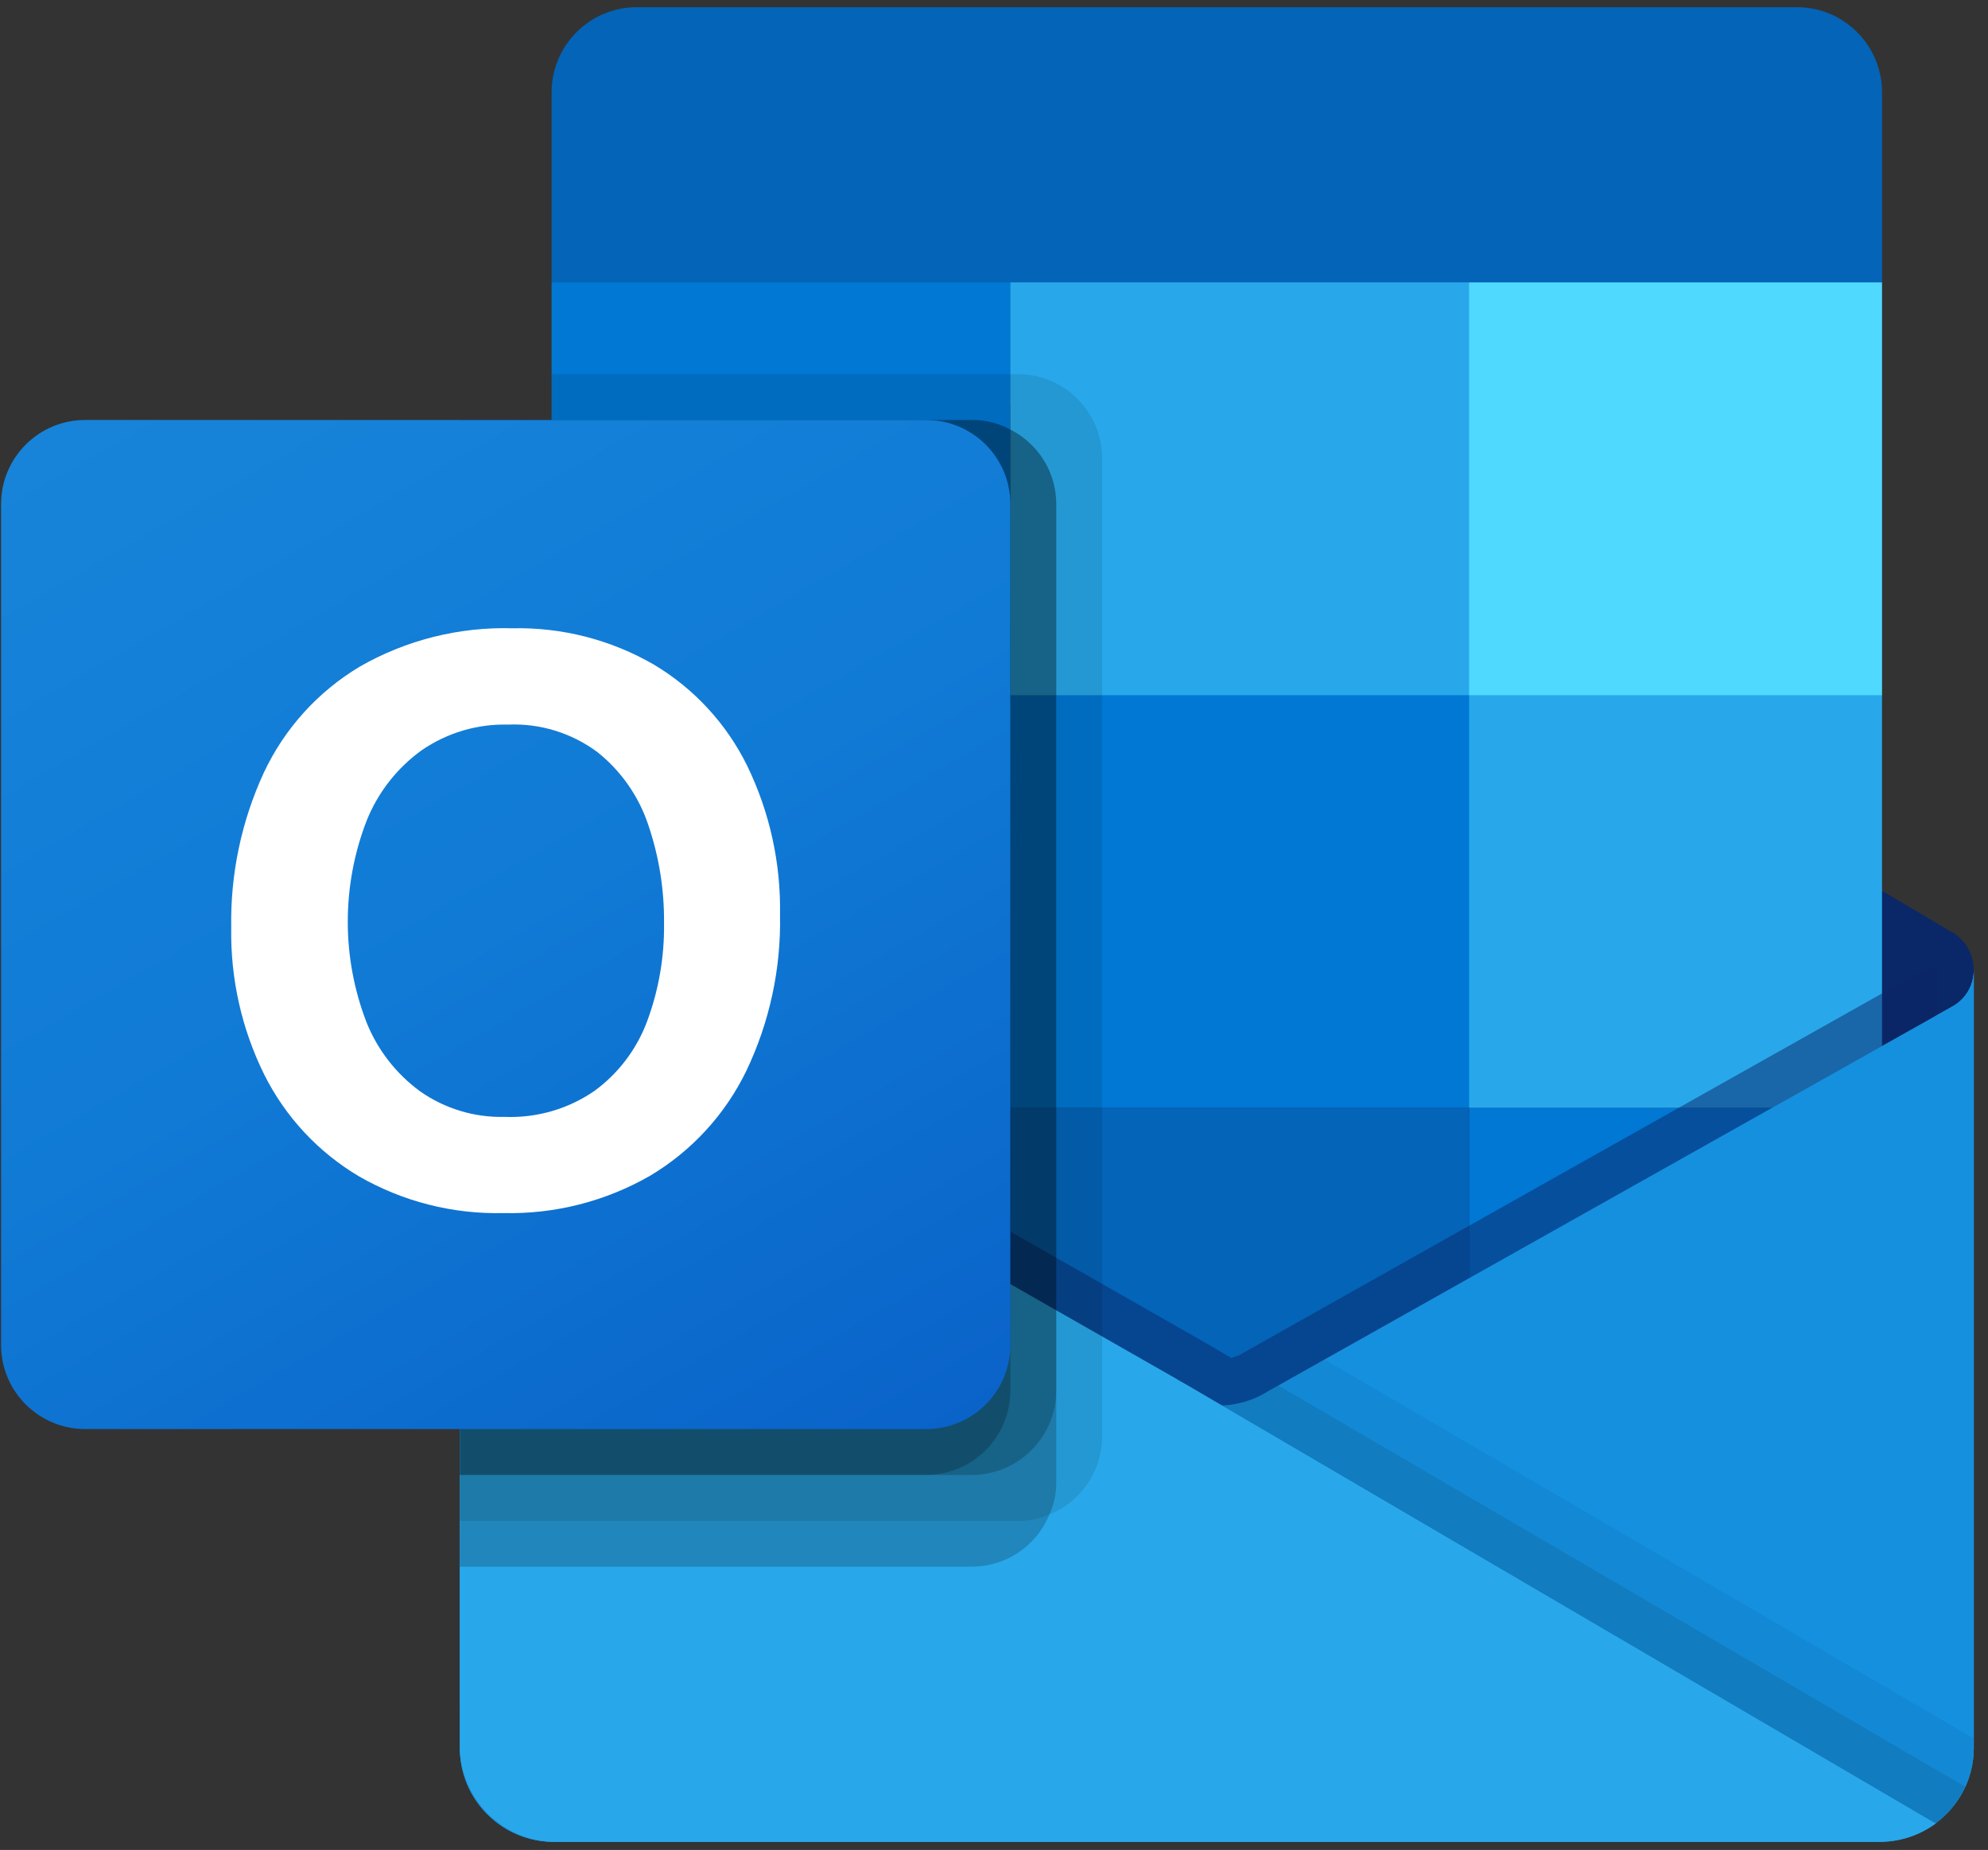 <svg xmlns="http://www.w3.org/2000/svg" fill="none" viewBox="0 0 130 121" height="121" width="130">
<rect x="0" y="0" width="130" height="121" fill="#333333" stroke="none"/>
<g clip-path="url(#clip0_2634_92548)">
<path fill="#0A2767" d="M129.068 63.471C129.075 62.462 128.554 61.524 127.694 60.996H127.679L127.625 60.966L82.925 34.506C82.732 34.376 82.531 34.257 82.325 34.149C80.599 33.259 78.549 33.259 76.823 34.149C76.616 34.257 76.416 34.376 76.223 34.506L31.523 60.966L31.469 60.996C30.103 61.846 29.684 63.642 30.533 65.008C30.784 65.411 31.128 65.746 31.538 65.985L76.238 92.445C76.431 92.575 76.632 92.694 76.838 92.802C78.564 93.693 80.614 93.693 82.34 92.802C82.546 92.694 82.746 92.575 82.94 92.445L127.64 65.985C128.533 65.465 129.078 64.505 129.068 63.471Z"></path>
<path fill="#0364B8" d="M36.738 45.804H66.072V72.693H36.738V45.804ZM123.072 18.471V6.171C123.142 3.096 120.708 0.545 117.633 0.471H41.511C38.435 0.545 36.001 3.096 36.072 6.171V18.471L81.072 30.471L123.072 18.471Z"></path>
<path fill="#0078D4" d="M36.07 18.471H66.07V45.471H36.07V18.471Z"></path>
<path fill="#28A8EA" d="M96.07 18.471H66.07V45.471L96.07 72.471H123.07V45.471L96.07 18.471Z"></path>
<path fill="#0078D4" d="M66.07 45.471H96.07V72.471H66.07V45.471Z"></path>
<path fill="#0364B8" d="M66.07 72.471H96.07V99.471H66.07V72.471Z"></path>
<path fill="#14447D" d="M36.734 72.693H66.068V97.137H36.734V72.693Z"></path>
<path fill="#0078D4" d="M96.07 72.471H123.07V99.471H96.07V72.471Z"></path>
<path fill="url(#paint0_linear_2634_92548)" d="M127.696 65.82L127.639 65.85L82.939 90.99C82.744 91.11 82.546 91.224 82.339 91.326C81.58 91.688 80.755 91.892 79.915 91.926L77.473 90.498C77.267 90.395 77.067 90.279 76.873 90.153L31.573 64.299H31.552L30.07 63.471V114.363C30.093 117.759 32.864 120.493 36.259 120.471H122.977C123.028 120.471 123.073 120.447 123.127 120.447C123.844 120.401 124.551 120.254 125.227 120.009C125.519 119.885 125.801 119.739 126.07 119.571C126.271 119.457 126.616 119.208 126.616 119.208C128.153 118.071 129.063 116.275 129.07 114.363V63.471C129.069 64.445 128.544 65.342 127.696 65.82Z"></path>
<path fill="#0A2767" d="M126.67 63.27V66.39L79.93 98.571L31.54 64.32C31.54 64.304 31.527 64.29 31.51 64.29L27.07 61.62V59.37L28.9 59.34L32.77 61.56L32.86 61.59L33.19 61.8C33.19 61.8 78.67 87.75 78.79 87.81L80.53 88.83C80.68 88.77 80.83 88.71 81.01 88.65C81.1 88.59 126.16 63.24 126.16 63.24L126.67 63.27Z" opacity="0.5"></path>
<path fill="#1490DF" d="M127.696 65.82L127.639 65.853L82.939 90.993C82.744 91.113 82.546 91.227 82.339 91.329C80.603 92.177 78.573 92.177 76.837 91.329C76.632 91.227 76.431 91.115 76.237 90.993L31.537 65.853L31.483 65.82C30.62 65.352 30.079 64.453 30.07 63.471V114.363C30.092 117.758 32.861 120.493 36.256 120.471C36.256 120.471 36.256 120.471 36.256 120.471H122.884C126.279 120.493 129.049 117.758 129.07 114.363C129.07 114.363 129.07 114.363 129.07 114.363V63.471C129.069 64.445 128.544 65.342 127.696 65.82Z"></path>
<path fill="black" d="M83.588 90.621L82.919 90.996C82.725 91.12 82.525 91.233 82.319 91.335C81.582 91.697 80.78 91.909 79.961 91.959L96.968 112.071L126.635 119.22C127.448 118.606 128.094 117.799 128.516 116.871L83.588 90.621Z" opacity="0.1"></path>
<path fill="black" d="M86.618 88.917L82.919 90.996C82.725 91.12 82.525 91.233 82.319 91.335C81.582 91.697 80.78 91.909 79.961 91.959L87.929 113.928L126.644 119.211C128.169 118.066 129.067 116.27 129.068 114.363V113.706L86.618 88.917Z" opacity="0.05"></path>
<path fill="#28A8EA" d="M36.34 120.471H122.875C124.207 120.478 125.505 120.057 126.58 119.271L77.47 90.504C77.264 90.401 77.064 90.285 76.87 90.159L31.57 64.305H31.549L30.07 63.471V114.189C30.067 117.655 32.874 120.468 36.34 120.471Z"></path>
<path fill="black" d="M72.07 29.97V93.96C72.065 96.204 70.701 98.221 68.62 99.06C67.976 99.337 67.282 99.48 66.58 99.48H30.07V27.471H36.07V24.471H66.58C69.611 24.483 72.064 26.939 72.07 29.97Z" opacity="0.1"></path>
<path fill="black" d="M69.07 32.97V96.96C69.078 97.685 68.924 98.402 68.62 99.06C67.787 101.114 65.796 102.461 63.58 102.471H30.07V27.471H63.58C64.451 27.463 65.309 27.68 66.07 28.101C67.909 29.028 69.07 30.911 69.07 32.97Z" opacity="0.2"></path>
<path fill="black" d="M69.07 32.97V90.96C69.056 93.99 66.61 96.445 63.58 96.471H30.07V27.471H63.58C64.451 27.463 65.309 27.68 66.07 28.101C67.909 29.028 69.07 30.911 69.07 32.97Z" opacity="0.2"></path>
<path fill="black" d="M66.07 32.97V90.96C66.067 93.994 63.614 96.456 60.58 96.471H30.07V27.471H60.58C63.614 27.473 66.072 29.934 66.07 32.967C66.07 32.968 66.07 32.969 66.07 32.97Z" opacity="0.2"></path>
<path fill="url(#paint1_linear_2634_92548)" d="M5.569 27.471H60.571C63.608 27.471 66.07 29.933 66.07 32.97V87.972C66.07 91.009 63.608 93.471 60.571 93.471H5.569C2.532 93.471 0.07 91.009 0.07 87.972V32.97C0.07 29.933 2.532 27.471 5.569 27.471Z"></path>
<path fill="white" d="M17.254 50.535C18.609 47.648 20.797 45.231 23.536 43.596C26.569 41.86 30.023 40.994 33.517 41.094C36.755 41.024 39.95 41.845 42.754 43.467C45.39 45.039 47.513 47.342 48.865 50.097C50.337 53.133 51.071 56.474 51.007 59.847C51.078 63.373 50.323 66.866 48.802 70.047C47.417 72.901 45.227 75.286 42.502 76.908C39.59 78.58 36.276 79.423 32.92 79.344C29.612 79.424 26.347 78.594 23.479 76.944C20.82 75.37 18.671 73.064 17.287 70.302C15.805 67.31 15.063 64.007 15.121 60.669C15.059 57.174 15.788 53.709 17.254 50.535ZM23.95 66.825C24.672 68.651 25.898 70.234 27.484 71.391C29.099 72.52 31.034 73.103 33.004 73.053C35.102 73.136 37.17 72.534 38.896 71.337C40.462 70.184 41.655 68.596 42.328 66.771C43.08 64.733 43.451 62.574 43.423 60.402C43.446 58.209 43.097 56.028 42.391 53.952C41.767 52.078 40.612 50.425 39.067 49.194C37.384 47.941 35.322 47.305 33.226 47.394C31.213 47.342 29.235 47.929 27.577 49.071C25.964 50.233 24.715 51.831 23.977 53.676C22.338 57.907 22.33 62.595 23.953 66.831L23.95 66.825Z"></path>
<path fill="#50D9FF" d="M96.07 18.471H123.07V45.471H96.07V18.471Z"></path>
</g>
<defs>
<linearGradient gradientUnits="userSpaceOnUse" y2="120.471" x2="79.57" y1="63.471" x1="79.57" id="paint0_linear_2634_92548">
<stop stop-color="#35B8F1"></stop>
<stop stop-color="#28A8EA" offset="1"></stop>
</linearGradient>
<linearGradient gradientUnits="userSpaceOnUse" y2="97.768" x2="54.605" y1="23.174" x1="11.536" id="paint1_linear_2634_92548">
<stop stop-color="#1784D9"></stop>
<stop stop-color="#107AD5" offset="0.5"></stop>
<stop stop-color="#0A63C9" offset="1"></stop>
</linearGradient>
<clipPath id="clip0_2634_92548">
<rect transform="translate(0.07 0.471)" fill="white" height="120" width="129"></rect>
</clipPath>
</defs>
</svg>

